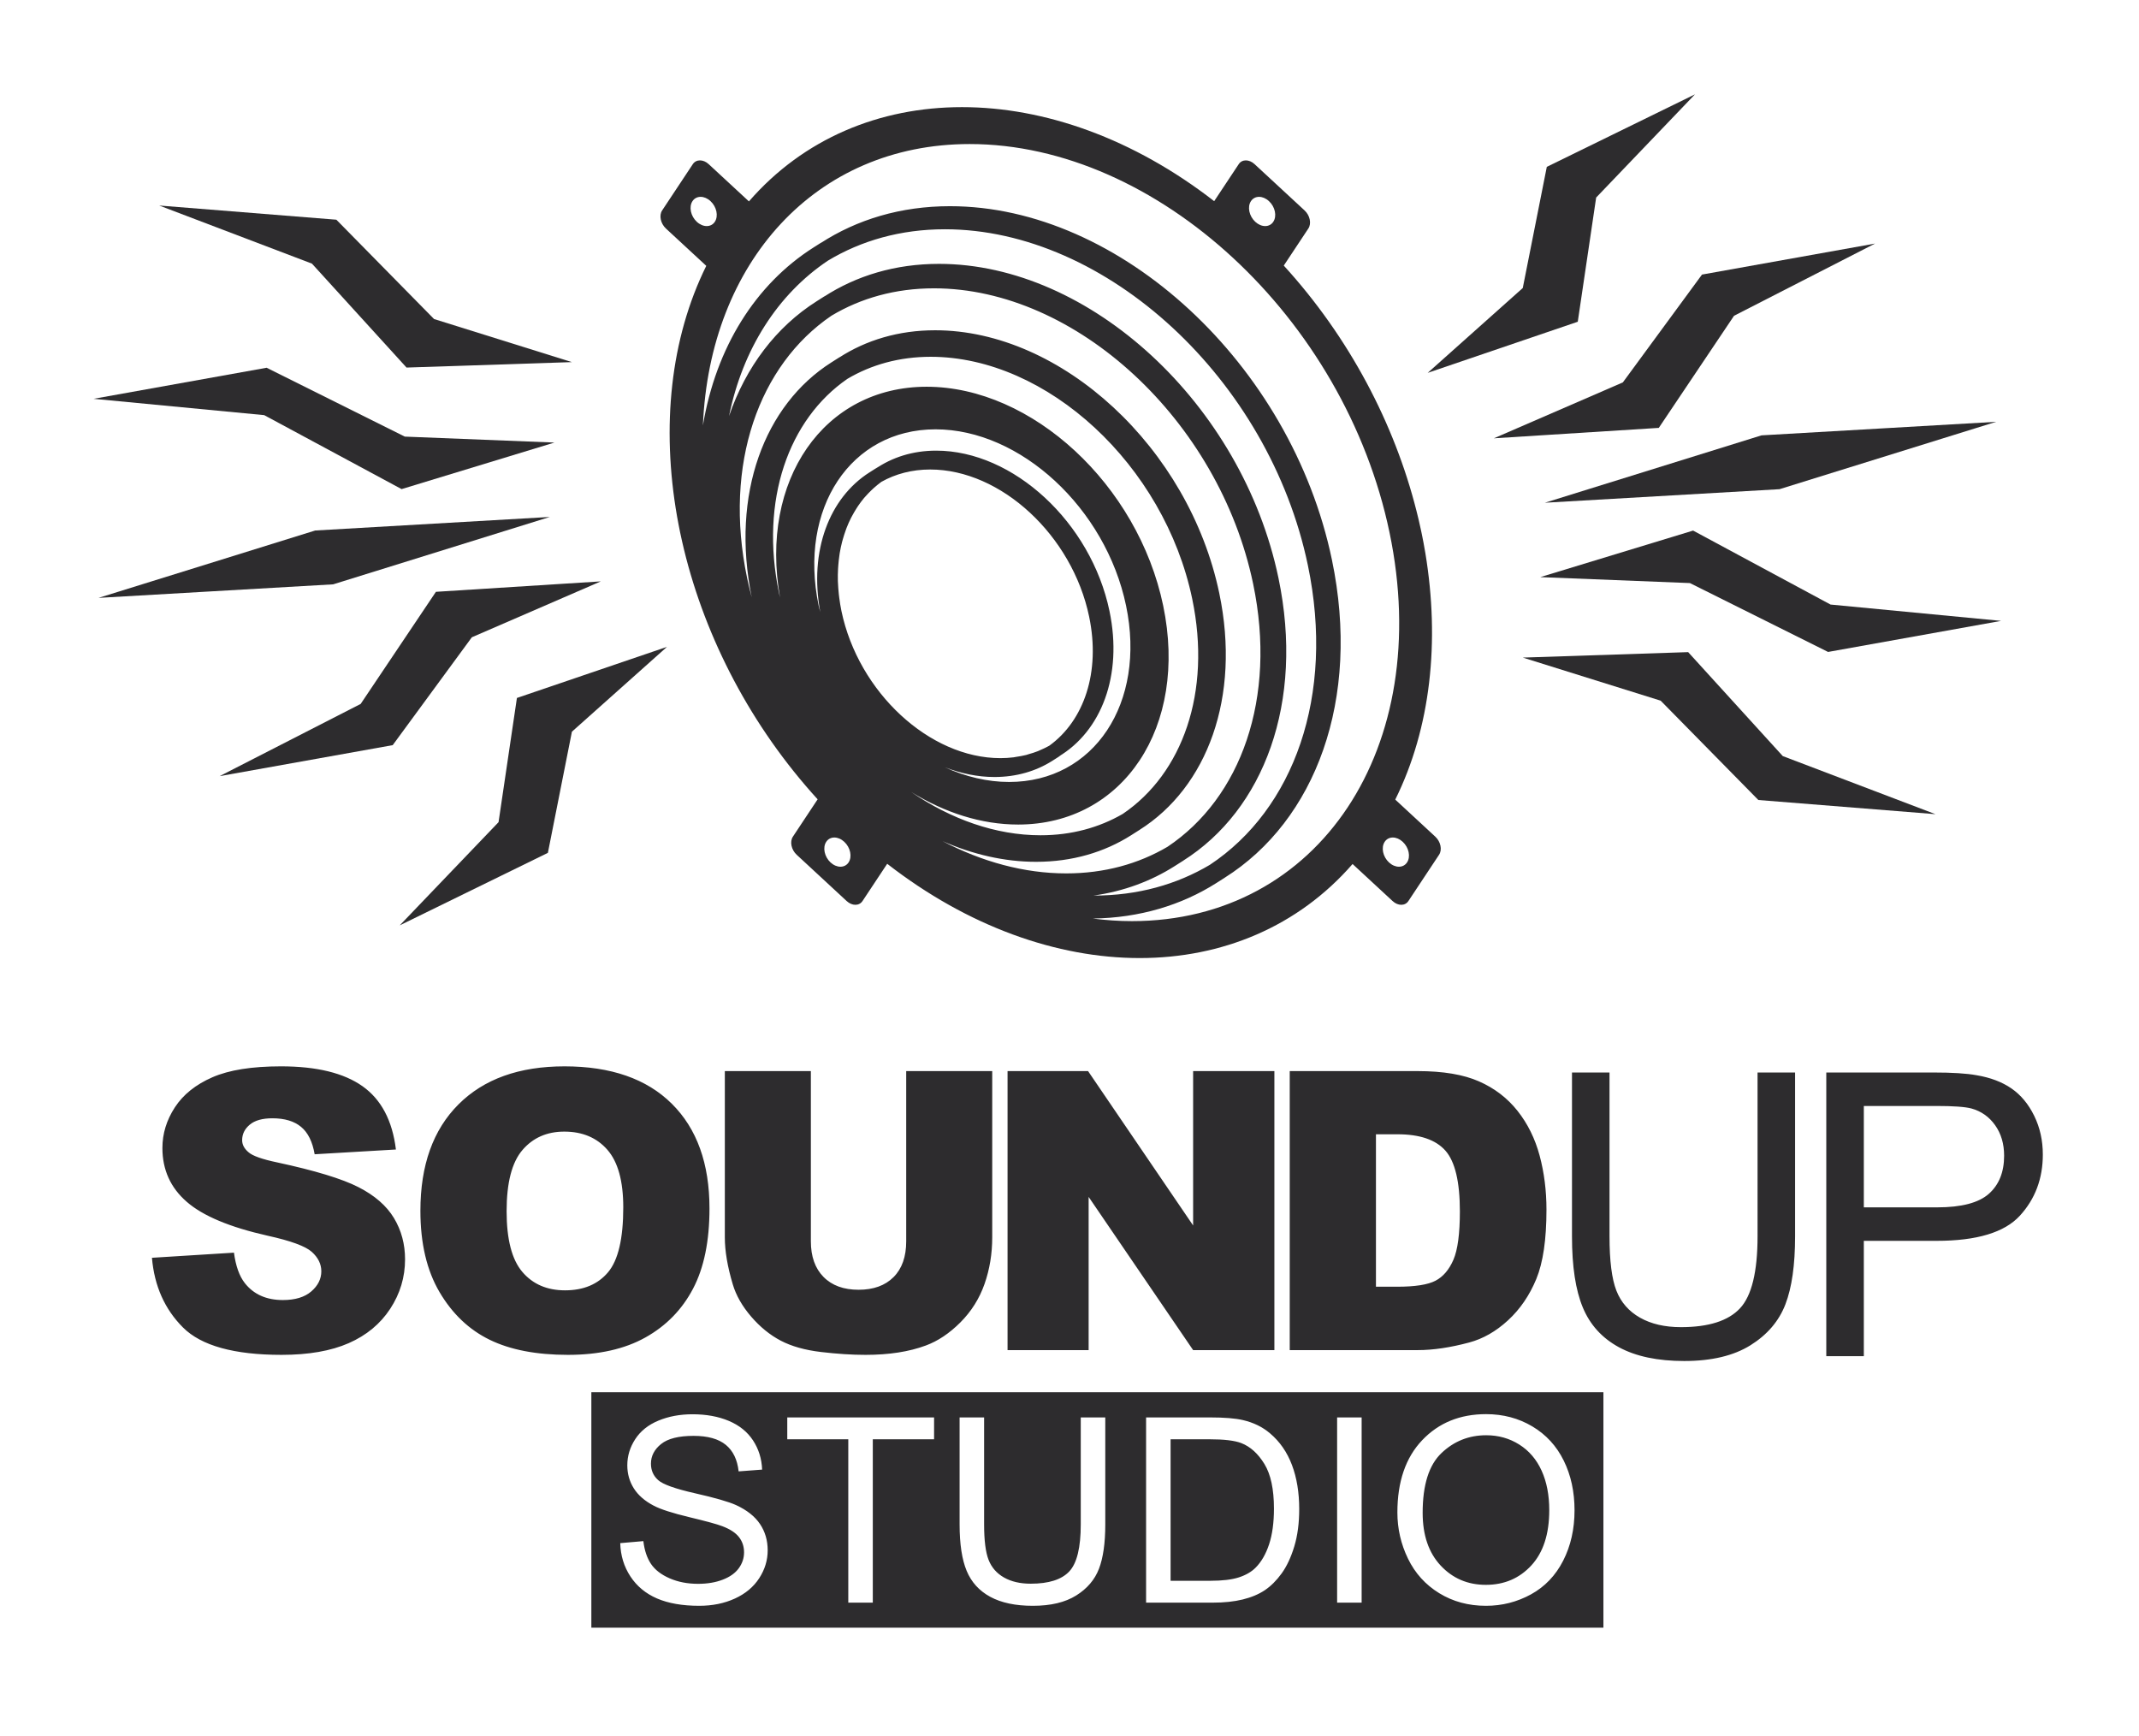 <?xml version="1.0" encoding="UTF-8" standalone="no"?>
<svg
   xmlns:dc="http://purl.org/dc/elements/1.1/"
   xmlns:cc="http://creativecommons.org/ns#"
   xmlns:rdf="http://www.w3.org/1999/02/22-rdf-syntax-ns#"
   xmlns:svg="http://www.w3.org/2000/svg"
   xmlns="http://www.w3.org/2000/svg"
   viewBox="0 0 419.209 340.191"
   height="340.191"
   width="419.209"
   xml:space="preserve"
   id="svg2"
   version="1.1"><defs
     id="defs6"><clipPath
       id="clipPath18"
       clipPathUnits="userSpaceOnUse"><path
         id="path16"
         d="M 0,255.143 H 314.407 V 0 H 0 Z" /></clipPath></defs><g
     transform="matrix(1.333,0,0,-1.333,0,340.191)"
     id="g10"><g
       id="g12"><g
         clip-path="url(#clipPath18)"
         id="g14"><g
           transform="translate(292.407,79.685)"
           id="g20"><path
             id="path22"
             style="fill:#2d2c2e;fill-opacity:1;fill-rule:nonzero;stroke:none"
             d="m 0,0 c -1.498,-1.326 -4.029,-1.99 -7.596,-1.99 h -10.783 v 14.906 h 10.67 c 2.504,0 4.219,-0.123 5.148,-0.369 1.442,-0.399 2.604,-1.219 3.487,-2.461 C 1.807,8.844 2.248,7.35 2.248,5.605 2.248,3.197 1.498,1.328 0,0 m 6.672,11.465 c -0.844,1.726 -1.959,3.068 -3.342,4.025 -1.385,0.957 -3.101,1.608 -5.15,1.949 -1.461,0.266 -3.576,0.399 -6.346,0.399 H -23.898 V -23.87 h 5.519 V -6.913 H -7.68 c 5.899,0 9.975,1.229 12.233,3.684 2.256,2.458 3.385,5.459 3.385,9.004 0,2.069 -0.422,3.965 -1.266,5.69 M -116.989,-4.65 -132.435,18.043 h -11.836 v -41.021 h 11.92 v 22.525 l 15.362,-22.525 h 11.948 v 41.021 h -11.948 z m 38.268,-5.05 c -0.634,-1.463 -1.511,-2.49 -2.631,-3.076 -1.119,-0.588 -3.003,-0.883 -5.652,-0.883 h -3.105 V 8.754 h 3.162 c 3.281,0 5.633,-0.801 7.051,-2.406 1.417,-1.604 2.126,-4.578 2.126,-8.926 0,-3.283 -0.318,-5.657 -0.951,-7.122 m 9.428,21.895 c -1.492,1.885 -3.381,3.33 -5.666,4.336 -2.285,1.008 -5.283,1.512 -8.994,1.512 h -18.832 v -41.021 h 18.832 c 2.256,0 4.773,0.375 7.555,1.12 2.031,0.543 3.935,1.629 5.707,3.261 1.773,1.631 3.158,3.657 4.156,6.071 0.998,2.416 1.496,5.816 1.496,10.2 0,2.799 -0.336,5.447 -1.006,7.947 -0.672,2.5 -1.756,4.692 -3.248,6.574 m -89.88,-19.173 c 0,-2.273 -0.621,-4.031 -1.861,-5.269 -1.24,-1.24 -2.952,-1.859 -5.135,-1.859 -2.201,0 -3.922,0.628 -5.162,1.886 -1.24,1.258 -1.86,3.006 -1.86,5.242 v 25.021 h -12.648 V -6.396 c 0,-2.013 0.392,-4.324 1.175,-6.935 0.485,-1.621 1.385,-3.197 2.7,-4.725 1.316,-1.529 2.766,-2.707 4.352,-3.537 1.585,-0.828 3.556,-1.385 5.917,-1.664 2.36,-0.279 4.538,-0.42 6.534,-0.42 3.451,0 6.407,0.457 8.869,1.373 1.772,0.651 3.465,1.783 5.079,3.395 1.612,1.613 2.798,3.496 3.554,5.648 0.756,2.153 1.133,4.442 1.133,6.865 v 24.439 h -12.647 z m 125.169,0.747 c 0,-5.235 -0.863,-8.772 -2.59,-10.612 -1.724,-1.84 -4.619,-2.76 -8.676,-2.76 -2.373,0 -4.376,0.465 -6.019,1.395 -1.639,0.93 -2.797,2.252 -3.469,3.969 -0.674,1.717 -1.012,4.386 -1.012,8.008 v 24.069 h -5.517 V -6.259 c 0,-4.42 0.529,-7.904 1.594,-10.455 1.06,-2.551 2.834,-4.5 5.318,-5.848 2.484,-1.345 5.682,-2.019 9.588,-2.019 4.021,0 7.269,0.773 9.744,2.318 2.475,1.547 4.188,3.553 5.135,6.018 0.949,2.465 1.422,5.795 1.422,9.986 v 24.097 h -5.518 z M -239.723,0.99 c -2.397,1.223 -6.366,2.43 -11.906,3.623 -2.238,0.467 -3.656,0.971 -4.253,1.512 -0.616,0.521 -0.924,1.109 -0.924,1.762 0,0.896 0.374,1.656 1.12,2.281 0.746,0.625 1.856,0.937 3.33,0.937 1.791,0 3.194,-0.419 4.21,-1.259 1.017,-0.84 1.683,-2.182 2.001,-4.03 l 11.948,0.7 c -0.523,4.254 -2.158,7.353 -4.91,9.302 -2.752,1.95 -6.748,2.924 -11.991,2.924 -4.271,0 -7.634,-0.537 -10.087,-1.609 -2.453,-1.072 -4.291,-2.545 -5.512,-4.42 -1.221,-1.875 -1.832,-3.865 -1.832,-5.975 0,-3.207 1.193,-5.845 3.581,-7.916 2.369,-2.07 6.333,-3.73 11.891,-4.981 3.396,-0.746 5.559,-1.541 6.493,-2.379 0.932,-0.84 1.398,-1.791 1.398,-2.854 0,-1.119 -0.489,-2.103 -1.469,-2.953 -0.978,-0.847 -2.373,-1.273 -4.182,-1.273 -2.425,0 -4.291,0.832 -5.597,2.492 -0.803,1.025 -1.334,2.516 -1.595,4.475 l -12.059,-0.754 c 0.354,-4.141 1.875,-7.557 4.56,-10.242 2.686,-2.686 7.518,-4.03 14.494,-4.03 3.973,0 7.266,0.574 9.877,1.721 2.613,1.148 4.646,2.832 6.1,5.051 1.455,2.22 2.183,4.644 2.183,7.275 0,2.238 -0.545,4.263 -1.636,6.073 -1.092,1.809 -2.836,3.325 -5.233,4.547 m 36.714,-12.522 c -1.493,-1.772 -3.6,-2.658 -6.324,-2.658 -2.648,0 -4.743,0.904 -6.281,2.714 -1.539,1.809 -2.309,4.784 -2.309,8.927 0,4.178 0.775,7.172 2.322,8.981 1.548,1.81 3.6,2.714 6.156,2.714 2.668,0 4.781,-0.89 6.338,-2.671 1.557,-1.782 2.336,-4.604 2.336,-8.465 0,-4.589 -0.747,-7.771 -2.238,-9.542 m -6.408,30.274 c -6.659,0 -11.854,-1.865 -15.585,-5.596 -3.731,-3.73 -5.596,-8.943 -5.596,-15.638 0,-4.796 0.942,-8.788 2.826,-11.98 1.884,-3.187 4.341,-5.519 7.374,-6.994 3.03,-1.474 6.859,-2.211 11.486,-2.211 4.551,0 8.351,0.854 11.401,2.561 3.05,1.707 5.382,4.094 6.995,7.164 1.614,3.068 2.42,7 2.42,11.794 0,6.603 -1.846,11.738 -5.539,15.402 -3.693,3.666 -8.955,5.498 -15.782,5.498" /></g><g
           transform="translate(229.823,25.744)"
           id="g24"><path
             id="path26"
             style="fill:#2d2c2e;fill-opacity:1;fill-rule:nonzero;stroke:none"
             d="m 0,0 c -1.115,-2.18 -2.693,-3.828 -4.736,-4.951 -2.045,-1.119 -4.248,-1.68 -6.614,-1.68 -2.564,0 -4.855,0.617 -6.875,1.858 -2.017,1.238 -3.546,2.927 -4.586,5.07 -1.041,2.142 -1.562,4.41 -1.562,6.799 0,4.521 1.215,8.06 3.641,10.617 2.427,2.557 5.56,3.836 9.4,3.836 2.514,0 4.779,-0.602 6.799,-1.803 2.017,-1.201 3.556,-2.875 4.615,-5.025 1.061,-2.147 1.59,-4.584 1.59,-7.309 C 1.672,4.65 1.113,2.18 0,0 m -29.629,-6.166 h -3.605 v 27.232 h 3.605 z M -39.531,2.1 c -0.483,-1.598 -1.102,-2.92 -1.856,-3.967 -0.758,-1.045 -1.584,-1.869 -2.48,-2.471 -0.899,-0.6 -1.983,-1.055 -3.253,-1.365 -1.268,-0.311 -2.727,-0.463 -4.373,-0.463 h -9.827 v 27.232 h 9.38 c 2.119,0 3.734,-0.13 4.849,-0.39 1.56,-0.36 2.892,-1.01 3.993,-1.951 1.438,-1.213 2.512,-2.766 3.225,-4.653 0.711,-1.888 1.066,-4.047 1.066,-6.474 0,-2.069 -0.24,-3.901 -0.724,-5.498 M -67.32,5.332 c 0,-2.738 -0.31,-4.91 -0.929,-6.521 -0.619,-1.61 -1.736,-2.918 -3.354,-3.928 -1.615,-1.01 -3.736,-1.514 -6.361,-1.514 -2.552,0 -4.639,0.44 -6.26,1.318 -1.623,0.879 -2.781,2.153 -3.474,3.817 -0.694,1.666 -1.04,3.941 -1.04,6.828 v 15.734 h 3.603 V 5.35 c 0,-2.366 0.22,-4.108 0.659,-5.229 0.44,-1.121 1.196,-1.984 2.267,-2.592 1.071,-0.607 2.38,-0.91 3.929,-0.91 2.65,0 4.539,0.602 5.666,1.803 1.127,1.201 1.689,3.51 1.689,6.928 v 15.716 h 3.605 z m -25.17,12.52 h -9.01 V -6.166 h -3.604 v 24.018 h -8.971 v 3.214 H -92.49 Z M -118.2,-2.572 c -0.829,-1.283 -2.022,-2.28 -3.575,-2.991 -1.555,-0.712 -3.304,-1.068 -5.248,-1.068 -2.465,0 -4.53,0.36 -6.196,1.076 -1.665,0.719 -2.971,1.801 -3.919,3.242 -0.948,1.444 -1.446,3.075 -1.495,4.895 l 3.399,0.297 c 0.161,-1.361 0.536,-2.479 1.124,-3.354 0.589,-0.873 1.502,-1.578 2.74,-2.117 1.238,-0.539 2.632,-0.808 4.18,-0.808 1.375,0 2.587,0.205 3.64,0.615 1.053,0.408 1.836,0.969 2.35,1.68 0.513,0.712 0.771,1.49 0.771,2.332 0,0.853 -0.248,1.601 -0.743,2.238 -0.495,0.639 -1.312,1.174 -2.452,1.607 -0.73,0.285 -2.347,0.727 -4.849,1.328 -2.502,0.6 -4.254,1.166 -5.256,1.7 -1.3,0.681 -2.269,1.525 -2.908,2.535 -0.637,1.01 -0.957,2.14 -0.957,3.39 0,1.375 0.391,2.659 1.171,3.854 0.78,1.195 1.919,2.103 3.418,2.723 1.498,0.619 3.164,0.927 4.997,0.927 2.019,0 3.799,-0.324 5.341,-0.974 1.541,-0.651 2.727,-1.608 3.557,-2.869 0.83,-1.264 1.275,-2.696 1.338,-4.293 l -3.456,-0.26 c -0.185,1.721 -0.814,3.023 -1.885,3.9 -1.072,0.881 -2.654,1.321 -4.746,1.321 -2.18,0 -3.768,-0.399 -4.765,-1.198 -0.997,-0.799 -1.495,-1.763 -1.495,-2.89 0,-0.977 0.352,-1.784 1.058,-2.414 0.694,-0.631 2.505,-1.28 5.434,-1.942 2.929,-0.662 4.939,-1.242 6.028,-1.736 1.584,-0.731 2.755,-1.656 3.51,-2.778 0.756,-1.121 1.134,-2.412 1.134,-3.873 0,-1.449 -0.415,-2.814 -1.245,-4.095 M -142.88,-9.85 H 5.918 V 24.767 H -142.88 Z m 95.547,27.145 c -0.967,0.371 -2.52,0.557 -4.662,0.557 h -5.722 V -2.953 h 5.814 c 1.797,0 3.205,0.168 4.226,0.502 1.022,0.334 1.837,0.805 2.445,1.412 0.853,0.853 1.519,2.002 1.996,3.445 0.476,1.444 0.715,3.192 0.715,5.248 0,2.848 -0.467,5.037 -1.403,6.567 -0.935,1.529 -2.07,2.554 -3.409,3.074 M -6.457,17.08 c -1.441,0.91 -3.061,1.365 -4.857,1.365 -2.551,0 -4.745,-0.875 -6.584,-2.627 -1.838,-1.754 -2.76,-4.677 -2.76,-8.777 0,-3.283 0.883,-5.867 2.648,-7.756 1.764,-1.889 3.979,-2.834 6.641,-2.834 2.711,0 4.943,0.955 6.695,2.861 1.754,1.909 2.629,4.614 2.629,8.12 0,2.214 -0.373,4.15 -1.123,5.804 -0.75,1.653 -1.846,2.934 -3.289,3.844" /></g><g
           transform="translate(206.868,128.404)"
           id="g28"><path
             id="path30"
             style="fill:#2d2c2e;fill-opacity:1;fill-rule:nonzero;stroke:none"
             d="m 0,0 c -0.279,-0.418 -0.713,-0.627 -1.193,-0.627 -0.479,0 -1.002,0.209 -1.455,0.627 -0.907,0.838 -1.192,2.201 -0.635,3.037 0.279,0.42 0.715,0.631 1.193,0.631 0.481,0 1.002,-0.211 1.455,-0.631 C 0.273,2.201 0.557,0.838 0,0 m -40.446,-8.626 c -1.917,0 -3.834,0.137 -5.746,0.379 6.879,0.103 13.023,1.961 18.168,5.227 l 1.287,0.817 c -0.03,-0.02 -0.063,-0.035 -0.092,-0.055 13.364,8.417 20.077,26.2 15.782,46.779 -5.992,28.703 -31.13,51.967 -56.151,51.967 -7.247,0 -13.682,-1.963 -19.031,-5.433 0.092,0.059 0.177,0.13 0.269,0.188 l -1.286,-0.816 c -8.569,-5.439 -14.364,-14.75 -16.275,-26.17 0.979,23.885 16.489,41.368 39.225,41.368 27.501,0 55.136,-25.573 61.724,-57.125 C 4.014,16.947 -12.943,-8.626 -40.446,-8.626 M -68.292,3.135 c 4.442,-1.957 9.104,-3.041 13.76,-3.041 5.299,0 10.02,1.402 13.96,3.902 l 1.142,0.727 c 0.007,0.004 0.014,0.009 0.02,0.013 l 0.132,0.083 c -0.018,-0.011 -0.035,-0.021 -0.053,-0.031 9.934,6.269 14.92,19.492 11.727,34.793 -4.459,21.355 -23.163,38.665 -41.778,38.665 -5.379,0 -10.155,-1.453 -14.129,-4.023 0.059,0.039 0.114,0.083 0.172,0.121 l -1.293,-0.822 c -9.846,-6.248 -14.805,-19.35 -11.717,-34.523 -0.248,0.934 -0.478,1.873 -0.677,2.821 -3.504,16.787 1.765,31.338 12.406,38.569 4.3,2.574 9.381,4.024 15.064,4.024 20.911,0 41.918,-19.443 46.927,-43.432 3.524,-16.878 -1.827,-31.489 -12.585,-38.676 -4.262,-2.508 -9.281,-3.914 -14.886,-3.914 -6.196,0 -12.397,1.716 -18.192,4.744 m 11.103,2.438 c 15.495,0 25.047,14.409 21.337,32.186 -3.711,17.773 -19.28,32.183 -34.774,32.183 -15.143,0 -24.602,-13.764 -21.559,-30.98 -0.046,0.206 -0.099,0.411 -0.142,0.619 -2.86,13.695 1.408,25.578 10.055,31.526 3.501,2.071 7.628,3.238 12.239,3.238 17.132,0 34.347,-15.933 38.45,-35.586 2.875,-13.776 -1.466,-25.706 -10.212,-31.623 -3.469,-2.012 -7.544,-3.14 -12.087,-3.14 -6.578,0 -13.166,2.355 -19.021,6.363 4.912,-3.034 10.316,-4.786 15.714,-4.786 m -25.966,31.39 c -0.138,0.665 -0.239,1.318 -0.324,1.968 -0.022,0.173 -0.042,0.344 -0.061,0.516 -0.061,0.566 -0.106,1.126 -0.127,1.677 -0.004,0.082 -0.012,0.168 -0.014,0.252 -0.017,0.616 -0.004,1.22 0.028,1.815 0.008,0.164 0.021,0.324 0.034,0.485 0.036,0.486 0.09,0.965 0.158,1.434 0.019,0.122 0.03,0.249 0.052,0.37 0.092,0.557 0.208,1.101 0.344,1.633 0.039,0.148 0.082,0.291 0.123,0.436 0.117,0.416 0.248,0.823 0.392,1.222 0.05,0.139 0.096,0.281 0.15,0.418 0.19,0.486 0.398,0.959 0.628,1.416 0.062,0.126 0.131,0.244 0.197,0.367 0.188,0.353 0.389,0.697 0.6,1.029 0.085,0.135 0.171,0.271 0.259,0.404 0.279,0.408 0.572,0.804 0.885,1.178 0.076,0.092 0.16,0.174 0.238,0.264 0.261,0.295 0.532,0.579 0.815,0.85 0.119,0.115 0.24,0.23 0.361,0.339 0.351,0.313 0.711,0.613 1.09,0.889 0.014,0.01 0.026,0.022 0.041,0.032 2.071,1.164 4.49,1.816 7.18,1.816 10.412,0 20.875,-9.683 23.367,-21.627 1.707,-8.176 -0.764,-15.287 -5.83,-18.962 -0.029,-0.016 -0.055,-0.038 -0.083,-0.051 -0.429,-0.24 -0.878,-0.445 -1.334,-0.641 -0.094,-0.039 -0.181,-0.088 -0.275,-0.125 -0.453,-0.181 -0.927,-0.326 -1.408,-0.461 -0.111,-0.031 -0.217,-0.076 -0.33,-0.105 -0.476,-0.119 -0.971,-0.203 -1.469,-0.278 -0.129,-0.019 -0.25,-0.052 -0.38,-0.068 -0.63,-0.078 -1.278,-0.119 -1.943,-0.119 -10.411,0 -20.87,9.681 -23.364,21.627 M -82.107,0 c -0.279,-0.418 -0.714,-0.627 -1.193,-0.627 -0.48,0 -1.002,0.209 -1.456,0.627 -0.905,0.838 -1.189,2.201 -0.634,3.037 0.278,0.42 0.713,0.631 1.193,0.631 0.48,0 1.003,-0.211 1.456,-0.631 0.905,-0.836 1.189,-2.199 0.634,-3.037 m -4.398,37.759 c -2.99,14.318 4.707,25.922 17.186,25.922 12.479,0 25.021,-11.604 28.009,-25.922 2.99,-14.319 -4.707,-25.925 -17.187,-25.925 -3.203,0 -6.408,0.775 -9.457,2.156 2.373,-0.908 4.828,-1.427 7.285,-1.427 3.233,0 6.112,0.855 8.516,2.378 l 1.286,0.819 c -0.123,-0.08 -0.264,-0.135 -0.39,-0.211 6.286,3.732 9.496,11.905 7.512,21.414 -2.72,13.026 -14.131,23.584 -25.484,23.584 -3.446,0 -6.483,-0.984 -8.976,-2.703 0.155,0.107 0.304,0.222 0.463,0.324 l -1.287,-0.817 c -5.891,-3.739 -8.904,-11.503 -7.238,-20.537 -0.076,0.316 -0.171,0.625 -0.238,0.945 m 1.348,50.713 c 4.906,2.957 10.713,4.623 17.211,4.623 23.779,0 47.671,-22.111 53.366,-49.39 4.016,-19.243 -2.108,-35.899 -14.405,-44.051 -4.871,-2.896 -10.625,-4.523 -17.053,-4.523 -0.01,0 -0.018,0.002 -0.027,0.002 4.41,0.625 8.41,2.113 11.895,4.324 l 1.322,0.838 C -32.874,0.281 -32.9,0.266 -32.927,0.25 c 11.876,7.483 17.841,23.284 14.025,41.57 -5.327,25.51 -27.669,46.188 -49.906,46.188 -6.439,0 -12.156,-1.743 -16.91,-4.826 0.081,0.051 0.155,0.114 0.237,0.166 l -1.323,-0.841 c -5.949,-3.775 -10.403,-9.65 -12.878,-16.876 2.007,9.838 7.14,17.881 14.525,22.841 m -19.262,5.72 c -0.905,0.841 -1.188,2.201 -0.635,3.037 0.278,0.421 0.714,0.632 1.194,0.632 0.48,0 1.003,-0.211 1.456,-0.632 0.905,-0.836 1.188,-2.196 0.633,-3.037 -0.277,-0.419 -0.713,-0.629 -1.193,-0.629 -0.478,0 -1.002,0.21 -1.455,0.629 m 81.472,3.037 c 0.279,0.421 0.715,0.632 1.195,0.632 0.479,0 1,-0.211 1.453,-0.632 0.908,-0.836 1.194,-2.196 0.635,-3.037 -0.277,-0.419 -0.713,-0.629 -1.191,-0.629 -0.479,0 -1.002,0.21 -1.458,0.629 -0.906,0.841 -1.189,2.201 -0.634,3.037 M 4.154,3.795 -1.73,9.242 C 3.496,19.797 4.84,32.48 2.699,45.454 2.635,45.834 2.568,46.215 2.43,46.975 2.371,47.273 2.314,47.57 2.256,47.867 2.213,48.078 2.17,48.287 2.127,48.5 2.082,48.711 2.037,48.926 1.988,49.139 1.926,49.432 1.861,49.728 1.703,50.411 1.613,50.786 1.521,51.167 1.391,51.683 -1.85,64.524 -8.488,77.201 -18.121,87.756 l 3.611,5.447 c 0.489,0.736 0.239,1.932 -0.56,2.668 l -7.346,6.8 c -0.398,0.368 -0.857,0.552 -1.28,0.552 -0.42,0 -0.803,-0.184 -1.047,-0.552 l -3.61,-5.444 c -11.874,9.216 -24.955,13.825 -37.074,13.825 -12.134,0 -23.301,-4.619 -31.33,-13.859 l -5.918,5.478 c -0.398,0.368 -0.858,0.552 -1.279,0.552 -0.422,0 -0.805,-0.184 -1.051,-0.552 l -4.507,-6.8 c -0.488,-0.736 -0.238,-1.932 0.558,-2.672 l 5.926,-5.483 c -5.304,-10.734 -6.599,-23.662 -4.292,-36.862 0.066,-0.371 0.134,-0.74 0.207,-1.114 0.027,-0.148 0.055,-0.299 0.088,-0.447 0.052,-0.27 0.105,-0.535 0.16,-0.801 0.053,-0.255 0.109,-0.508 0.166,-0.763 0.033,-0.162 0.07,-0.327 0.107,-0.489 0.08,-0.355 0.164,-0.716 0.294,-1.252 3.174,-13.052 9.863,-25.976 19.643,-36.705 l -3.636,-5.488 c -0.487,-0.736 -0.238,-1.932 0.558,-2.666 l 7.346,-6.802 c 0.398,-0.369 0.859,-0.553 1.281,-0.553 0.421,0 0.803,0.184 1.048,0.553 l 3.631,5.478 c 11.887,-9.24 24.987,-13.861 37.119,-13.861 12.12,0 23.275,4.61 31.302,13.827 l 5.881,-5.444 c 0.398,-0.369 0.857,-0.553 1.277,-0.553 0.422,0 0.805,0.184 1.049,0.553 l 4.508,6.802 c 0.49,0.734 0.242,1.93 -0.555,2.666" /></g><g
           transform="translate(254.946,208.779)"
           id="g32"><path
             id="path34"
             style="fill:#2d2c2e;fill-opacity:1;fill-rule:nonzero;stroke:none"
             d="M 0,0 20.734,10.618 -4.711,6.059 -16.348,-9.795 l -18.959,-8.219 24.243,1.533 z m -6.744,-49.452 -24.311,-0.803 20.266,-6.334 14.363,-14.604 26.043,-2.085 -22.453,8.542 z m 0.726,17.871 -22.47,-6.843 22,-0.875 20.314,-10.126 25.445,4.568 -25.085,2.401 z m -14.253,48.964 14.527,15.173 -21.783,-10.66 -3.534,-17.814 -13.978,-12.474 22.064,7.515 z m -7.542,-44.87 34.499,1.992 31.855,9.906 -34.498,-1.991 z" /></g><g
           transform="translate(80.839,179.202)"
           id="g36"><path
             id="path38"
             style="fill:#2d2c2e;fill-opacity:1;fill-rule:nonzero;stroke:none"
             d="m 0,0 -34.499,-1.992 -31.854,-9.906 34.499,1.991 z m 7.495,-9.473 -24.244,-1.534 -11.063,-16.483 -20.736,-10.618 25.447,4.558 11.635,15.858 z m -12.334,-17.14 -2.701,-18.262 -14.528,-15.172 21.783,10.661 3.532,17.813 13.981,12.475 z m -16.229,48.577 24.309,0.801 -20.263,6.334 -14.365,14.604 -26.042,2.084 22.453,-8.542 z m -0.726,-17.87 22.47,6.844 -21.999,0.874 -20.316,10.125 -25.444,-4.567 25.086,-2.401 z" /></g></g></g></g></svg>